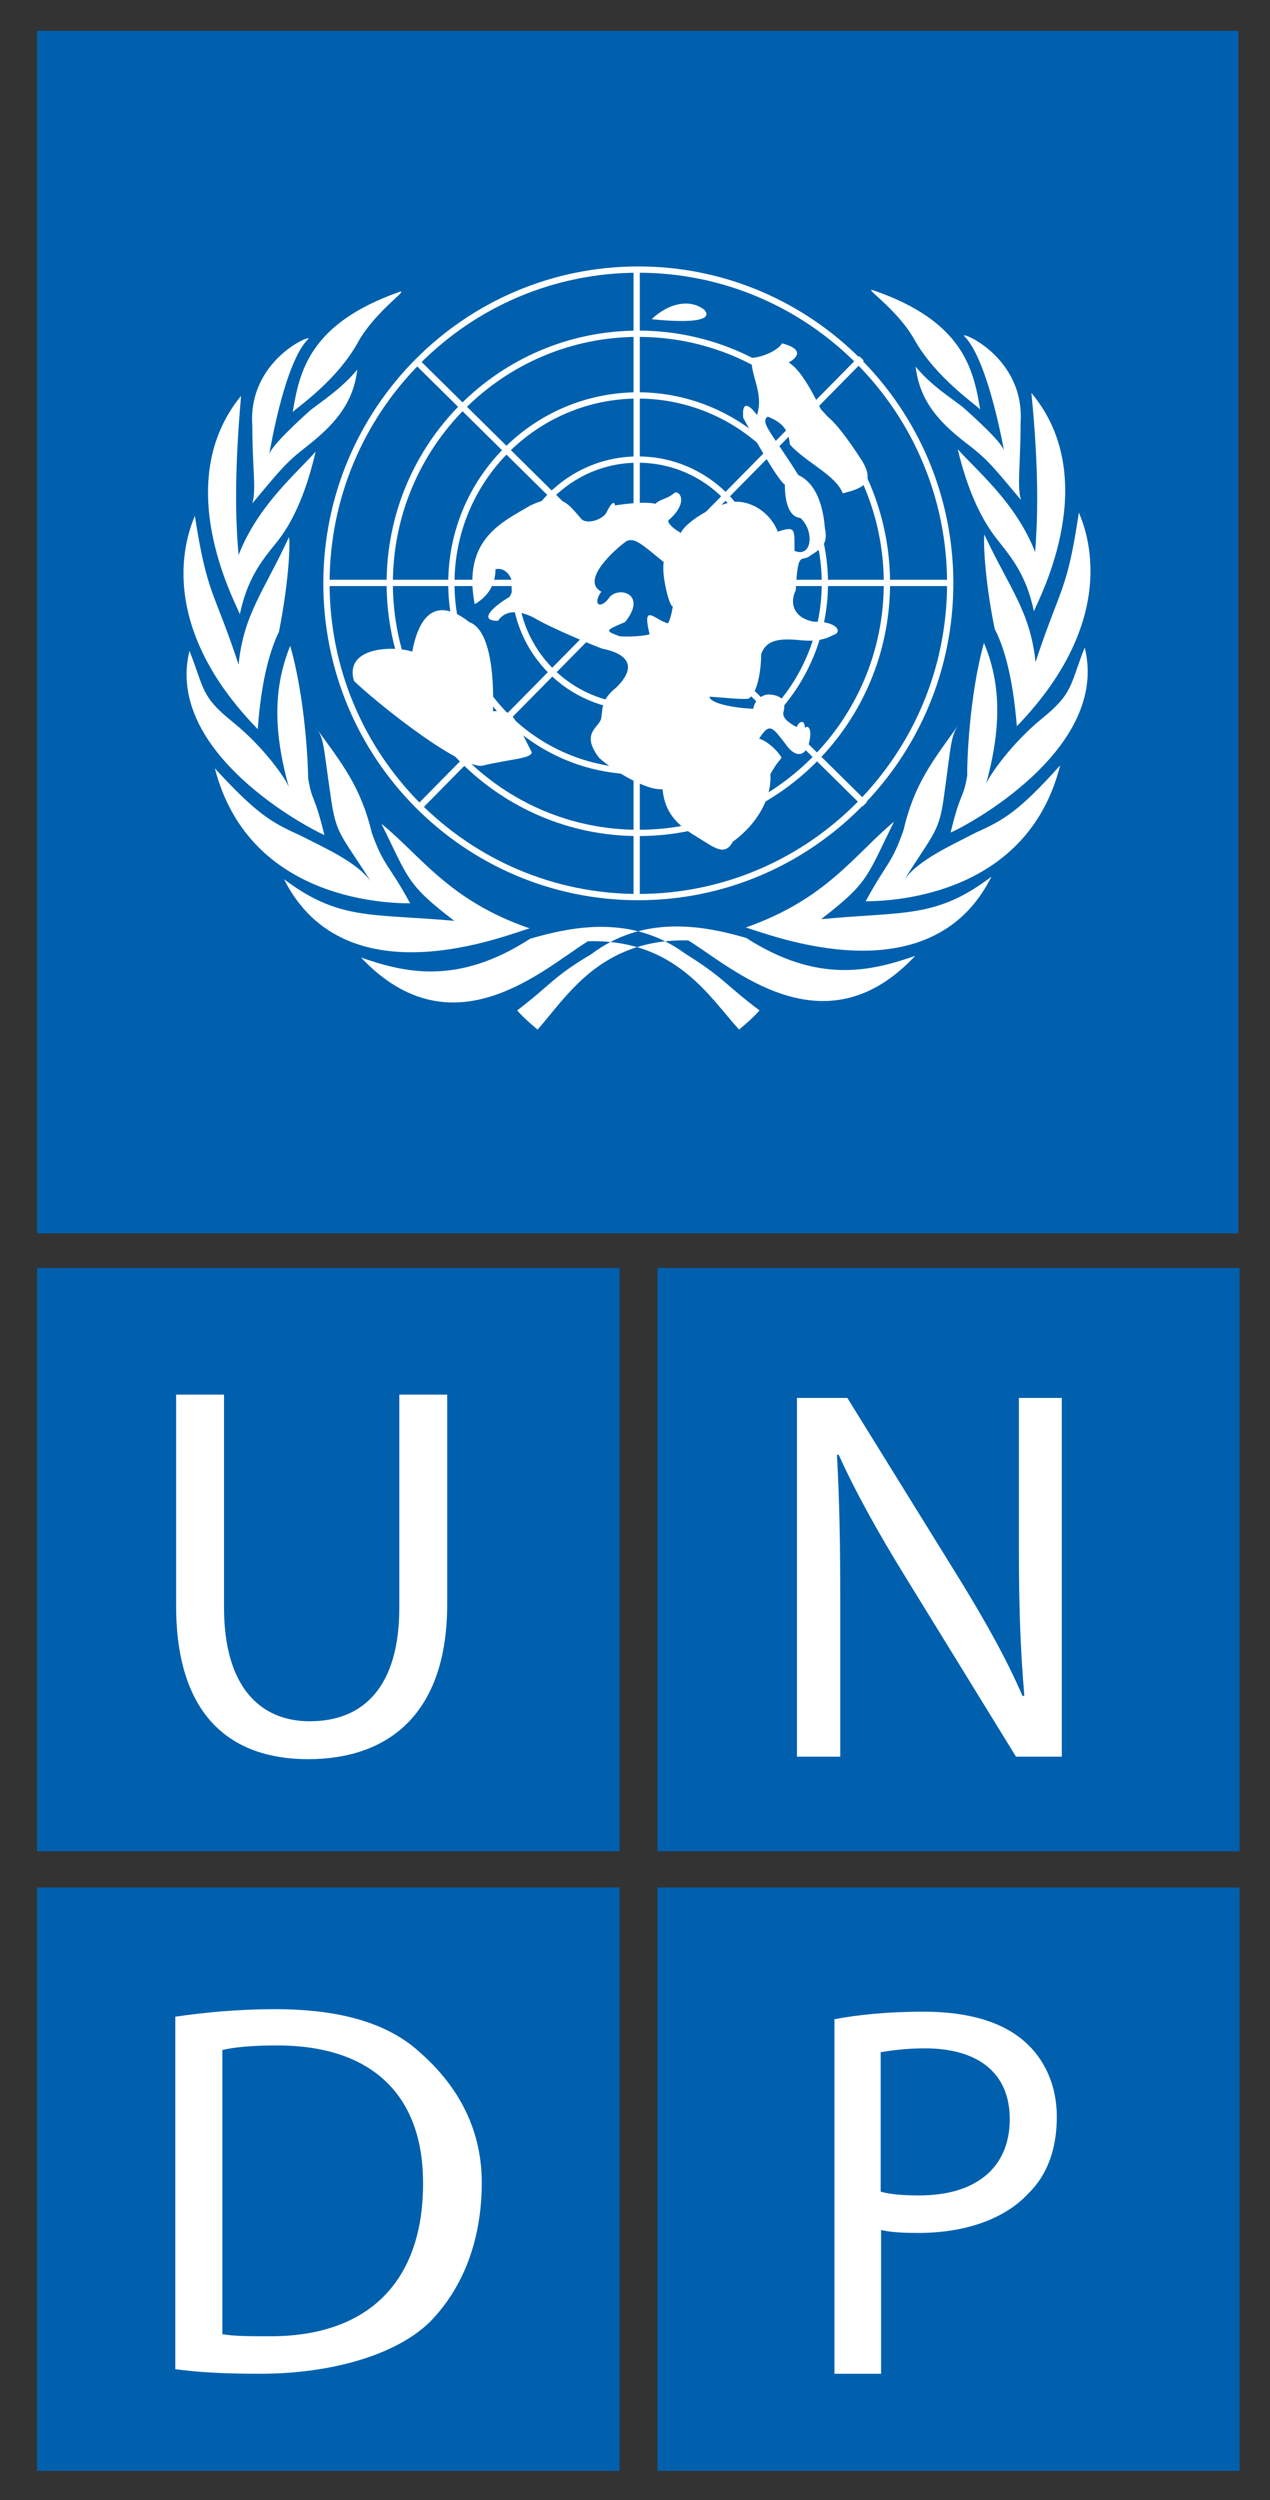 <?xml version="1.0" encoding="utf-8"?>
<!-- Generator: Adobe Illustrator 26.0.1, SVG Export Plug-In . SVG Version: 6.00 Build 0)  -->
<svg version="1.1" id="Layer_1" xmlns="http://www.w3.org/2000/svg" xmlns:xlink="http://www.w3.org/1999/xlink" x="0px" y="0px"
	 viewBox="0 0 305 600" style="enable-background:new 0 0 305 600;" xml:space="preserve">
<rect x="0" y="0" width="305" height="600" fill="#333333" stroke="none"/>
<style type="text/css">
	.st0{fill-rule:evenodd;clip-rule:evenodd;fill:#0060AE;}
	.st1{fill-rule:evenodd;clip-rule:evenodd;fill:#FFFFFF;}
	.st2{fill:none;stroke:#FFFFFF;stroke-width:1.506;}
</style>
<g>
	<g>
		<rect x="8.9" y="7.4" class="st0" width="288.5" height="288.6"/>
		<rect x="8.9" y="304.3" class="st0" width="139.9" height="140"/>
		<rect x="157.9" y="304.3" class="st0" width="139.8" height="140"/>
		<rect x="8.9" y="453" class="st0" width="139.9" height="140"/>
		<rect x="157.9" y="453" class="st0" width="139.8" height="140"/>
		<path class="st1" d="M124.2,242.5c1.5,1.8,4.9,4.6,4.9,4.6c6.9-7.7,15-21.9,36.2-21.4c10.3,6.3,32.6,27.1,54.5,3.7
			c-10.6,3.7-23.3,6.8-40.6-4.3c-10.3-3-24.6-5.6-37.2,3.9C132.6,234.6,132.6,236.1,124.2,242.5 M179.1,222.6
			c5.4,1.5,44.3,17.3,59-12.2c-13.3,10.1-20.9,8.3-40.9,10.2c11.4-8.8,10.9-10,17.5-23.4C205.1,205.2,198.5,215.8,179.1,222.6
			 M207.9,216.3c7.9,0,39-2,46.7-32.6c-9.9,11-13.5,13.1-20.2,16.1c-6.6,3.4-13.9,6.7-17.2,11.3c7.2-11.5,8.4-11.3,9.6-20.7
			c1.7-12.1,1.5-13.9,3.6-16.7c-6.3,8.8-10.8,14.3-13.4,25.5C214.1,207.5,213,206.9,207.9,216.3 M228.3,199.8
			c3.7-1.5,38.3-19.9,32.2-44.4c-3.6,9.1-2.7,10.9-10.2,17c-7.5,6.1-12.9,14-13.5,15.8c4.1-14.9,3.2-25.1-0.5-33.9
			c-3.6,13-4.1,29.1-4,31.8C231.3,192,230.7,189.8,228.3,199.8 M259.1,123c0.9,2.4,11.3,24.2-14.9,51.3c-1-12.7-3.4-19.7-5.3-23.3
			c-2.2-10.6-2.8-20.3-2.5-22.7c6.1,13,11,18.4,12.3,30.6C254.7,140.6,256.2,142.4,259.1,123 M248.3,146.7
			c1.5-3.6,16.5-31.9-0.6-52.4c2,20.3,1.4,31.5,0.9,38.2c-4.6-11.8-13.8-19.3-18.6-24.7c3.1,13,7.4,19,9.5,21.7
			C243.1,134,246.5,138.2,248.3,146.7 M231.6,80.7c-1.5-1.5,14.6,4.8,13.5,20.8c0,10.3-0.9,15.2,0.1,18.5
			c-6.4-7.6-7.9-9.7-13.1-13.6c-5.8-4.5-11.2-9.6-12.2-18.4c3.7,4.5,8.5,7.5,11.2,9.6c2.7,2.4,10.1,9,10.1,10.9
			C238.7,95.3,235.3,84.4,231.6,80.7 M209.8,69.7c-2.9-1,5.5,4.2,9.8,11.8c5.2,9.3,15.2,15.9,15.8,16.8
			C233.8,88.6,231.3,77.1,209.8,69.7 M182.4,242.5c-1.5,1.8-4.9,4.6-4.9,4.6c-7-7.6-15.2-21.8-36.3-21.2
			c-10.3,6.3-32.4,27.3-54.5,3.9c10.6,3.7,23.3,6.7,40.6-4.5c10.3-3,24.5-5.8,37.3,3.6C173.9,234.7,173.9,236.1,182.4,242.5
			 M127.2,222.8c-5.4,1.5-44.2,17.6-59-11.8c13.3,10,20.9,8.2,40.9,10c-11.5-8.8-10.9-10-17.5-23.3
			C101.2,205.5,107.9,216.2,127.2,222.8 M98.5,216.8c-7.8,0-39-1.8-46.9-32.4c10,10.9,13.6,13,20.3,16c6.7,3.4,13.9,6.6,17.2,11.2
			c-7.3-11.5-8.4-11.2-9.7-20.6c-1.8-12.1-1.5-13.9-3.7-16.6c6.4,8.8,10.9,14.3,13.6,25.5C92.2,208,93.4,207.4,98.5,216.8
			 M77.9,200.4c-3.6-1.5-38.4-19.7-32.4-44.2c3.6,9.1,2.7,10.9,10.3,17c7.6,6.1,13,13.9,13.6,15.8c-4.2-14.9-3.3-25.1,0.3-34
			C73.4,168,74,184,74,186.7C74.9,192.5,75.5,190.4,77.9,200.4 M46.8,123.8c-0.9,2.4-11.2,24.2,15.1,51.2
			c0.9-12.7,3.3-19.7,5.1-23.4c2.1-10.6,2.8-20.3,2.4-22.7c-6,13-10.9,18.5-12.1,30.6C51.3,141.3,49.8,143.1,46.8,123.8 M57.6,147.4
			c-1.5-3.7-16.6-31.8,0.3-52.4c-1.8,20.3-1.2,31.5-0.6,38.2c4.6-11.8,13.7-19.4,18.5-24.8c-3,13-7.2,19.1-9.4,21.8
			C62.8,134.6,59.4,138.9,57.6,147.4 M74,81.4c1.5-1.5-14.6,4.8-13.4,20.9c0,10.3,1,15.2,0,18.5c6.4-7.6,7.9-9.7,13-13.6
			c5.8-4.6,11.2-9.7,12.2-18.5c-3.7,4.5-8.5,7.6-11.2,9.7c-2.7,2.4-10,9.1-10,10.9C67,95.9,70.3,85,74,81.4 M95.8,70.1
			c2.9-1-5.4,4.3-9.7,11.8C81,91.4,71,98,70.3,98.9C71.9,89.2,74.3,77.7,95.8,70.1"/>
		<path class="st2" d="M228.2,140c0,41.6-33.6,75.3-74.9,75.3c-41.4,0-74.9-33.7-74.9-75.3c0-41.6,33.5-75.3,74.9-75.3
			C194.7,64.7,228.2,98.5,228.2,140z"/>
		<path class="st2" d="M213,140c0,33.1-26.7,59.9-59.7,59.9c-32.9,0-59.7-26.8-59.7-59.9c0-33.1,26.7-59.9,59.7-59.9
			C186.3,80.1,213,106.9,213,140z"/>
		<path class="st2" d="M198.1,140c0,24.9-20.1,45.1-44.8,45.1c-24.8,0-44.9-20.2-44.9-45.1c0-24.9,20.1-45.1,44.9-45.1
			C178,95,198.1,115.1,198.1,140z"/>
		<path class="st2" d="M182.8,140c0,16.4-13.3,29.7-29.6,29.7c-16.3,0-29.6-13.3-29.6-29.7c0-16.4,13.2-29.7,29.6-29.7
			C169.6,110.3,182.8,123.6,182.8,140z"/>
		<line class="st2" x1="152.9" y1="64.7" x2="152.9" y2="215"/>
		<line class="st2" x1="77.8" y1="139.9" x2="228" y2="139.9"/>
		<line class="st2" x1="100" y1="86.7" x2="207.7" y2="193"/>
		<line class="st2" x1="206.9" y1="86" x2="100.7" y2="193.7"/>
		<path class="st1" d="M118.4,170.7c0.3-10-1-19.7-5.7-21.4c-3.3-2.6-11-7.3-13.7,7.1c-4-1.4-16.4-1.4-14,7c4,4,24.4,20.7,30.7,20.4
			c7-1.7,12-1.7,12-3.3C123.1,171.7,123.5,170.3,118.4,170.7"/>
		<path class="st1" d="M180.5,85.9c-0.3,4.3,3,8.4,1.3,13.7c-2-2.7-3.7-3.4-3.3,0.7c8.7,16,10,16,10,16s-0.3,7.7,3.7,8
			c3.4,3,2.9,9.7-1.4,7.9c0-5.3,0.3-6-4-4.6c-2-5-7-7.7-11-7.1c-5.3,1-11.3,5.1-12.3,7.4c-3.4-2-3-3-3-3c4.7-4,3-7,1.6-6.7
			c-2,1.7-3.3,1.4-4.7,2.7c-3-0.7-9.7,0.4-9.7,0.4c-0.3-2-2,1.6-2,1.6c-0.7,1.7-5,3.3-6.3,1.4c-3-3.4-4.7-6.4-12-3
			c-6.7,4-16.4,8-13.4,23.7c4-2.3,5-5.7,5-8.4c3.3-0.7,5.3,4,3.3,6.7c-3,1.7-8,5.7-2.7,5.7c2-3,5.7-2.3,8.7-0.7
			c4,2.4,14.4,6.7,16.4,7.4c3.7,0.7,9.7,3,3.3,9.3c-3.7,3-3.2,4.9-3.6,7.3c-0.3,2.3-5.2,3.5-0.5,9.6c3.7,3.3,11.5,7.9,15.2,7.5
			c0.5,4.3,2,7.8,8.2,11.4c4.1,2.5,6.7,4.9,8.7,1.2c6.2-4.5,9.4-10.9,9-16.2c1.7-3,2.1-3,2.7-4c-2-3.1-4.9-4.5-5.4-4.5
			c2.5-4,3.2-2.8,6.3,1.2c2.9,4.2,5.3,2.4,5.8-0.7c0.6-2.5-0.2-4-1.1-3.1c0-2-1.3-1.8-2-0.2c-2-1.1-3.6-2.3-3.1-3.8
			c0.4-1.8,0.2-3.8-3.3-4c-1.3-0.2-3.6,0.9-4,3.4c-5.1-0.2-10.5-1.4-10.5-2.9c3.4,0.2,7.4,0.7,9.3,0.5c2.2-1.1,3.1-6.9,3.1-10.7
			c1.3-3.8,5.1-3.8,10-3.3c4.9,0.4,6.7-1.1,7.8-1.5c1.5-0.7,0.3-3.1-5.2-3c-4.9-0.9-5.8-4.6-4.3-7.5c0.5-9.1,1.1-7.1,3-8
			c2.3-1.7,5-2.4,4-7c-0.7-8.6-4-11.6-6.4-12.7c-6-9.7-9.4-12.7-7.3-14c4,1.6,5,3.6,5.3,6.7c4,4.4,11,7.3,12.7,11.7
			c5.3-1.3,7.6-2.7,4.7-7.7c-3.4-5.3-7.4-10.7-9.4-11.3c-3.3-7-6-11.1-8.3-12.4c1.2-0.6,4.6-3-1.6-4.6
			C187,83.9,183.5,85.7,180.5,85.9"/>
		<path class="st1" d="M135.8,143.3c-1.5-0.7,2.1-4.5,4.6-3.4C142.8,140.9,139.3,144.7,135.8,143.3"/>
		<path class="st1" d="M167.2,158.4c0.3,1.8-1.9,2.8-1.9,2.8C164.8,158.6,166.8,156.6,167.2,158.4"/>
		<path class="st0" d="M148.8,152.7c-3.4-1.3-3.7-1.3,1.3-3.4c5.4-6.6-1.3-8.7-3.7-6c-2,3-4.3,2-2-1.3c-5-2.7,3.1-10,6-12.1
			c2-1,3.7,0.7,9,5c-0.6,3.4,1.6,11.5,2.2,10.5c0.2-1.2,0.3-1.8,0.1-0.4c0,0.2-0.1,0.3-0.1,0.4c-0.2,1.4-0.7,3.6-1.2,4.2
			c-3.1-0.8-6.3-5.2-4.4,2.6C156.2,152.3,152.5,153,148.8,152.7"/>
		<path class="st1" d="M164.2,168c-2.3,2.7-4,2-5.7,0.3c-6,0.7-7,1.4-7,1.4c0.7-3,6-6,7-4.7c1,1.4,5.7,1.7,10-2.3
			C168.5,166,168.2,165.7,164.2,168"/>
		<path class="st1" d="M175.3,123.9c0,0-2.9-0.2-1.5-1.5C175.3,121.1,175.7,123.1,175.3,123.9"/>
		<polygon class="st1" points="175.8,161.4 175.7,159 178.3,159.6 178.6,161.2 		"/>
		<path class="st1" d="M156.5,76.6c0,0,16,1.9,12.7-2.2C165.9,71.7,160.7,72.6,156.5,76.6"/>
		<path class="st1" d="M53.8,334.7v51.1c0,19.2,8.8,27.3,20.6,27.3c13,0,21.5-8.4,21.5-27.3v-51.1h11.5V385
			c0,26.5-14.3,37.2-33.4,37.2c-18.1,0-31.7-9.9-31.7-36.8v-50.7H53.8z"/>
		<path class="st1" d="M42.1,568.6c5.8,0.8,12.3,1.1,20.4,1.1c16.8,0,32.5-4.4,40.7-12.4c7.9-8,12.5-19.5,12.5-33.5
			c0-13.9-6.7-24-14.6-31c-7.6-7.1-19-10.6-35.1-10.6c-8.9,0-17,0.8-23.9,1.8V568.6z M53.4,492c2.9-0.7,7.3-1.1,13.1-1.1
			c23.6,0,35.2,12.7,35.1,33.2c0,23.3-13,36.7-36.9,36.6c-4.4,0-8.5,0-11.3-0.5V492"/>
		<path class="st1" d="M200.4,569.7h11.2v-34.5c2.6,0.6,5.7,0.7,9,0.7c10.9,0,20.6-3.2,26.4-9.5c4.5-4.4,6.8-10.6,6.8-18.4
			c0-7.6-3-13.9-7.7-18c-5.2-4.6-13.2-7.2-24.3-7.2c-9,0-16,0.8-21.4,1.8V569.7z M211.6,492.5c1.9-0.3,5.7-0.9,10.5-0.9
			c12.3,0,20.4,5.5,20.4,17c0,11.6-8.1,18.3-21.7,18.3c-3.6,0-6.8-0.2-9.3-0.9V492.5"/>
		<path class="st1" d="M191.4,421.6v-86.1h12.1l27,43.6c6.2,10.1,11.2,19,15.1,28l0.4-0.2c-1-11.5-1.3-22-1.3-35.2v-36.2H255v86.1
			h-11l-26.9-43.7c-5.9-9.6-11.5-19.5-15.7-28.8l-0.4,0.1c0.6,10.9,0.8,21.2,0.8,35.6v36.8H191.4z"/>
	</g>
</g>
</svg>
